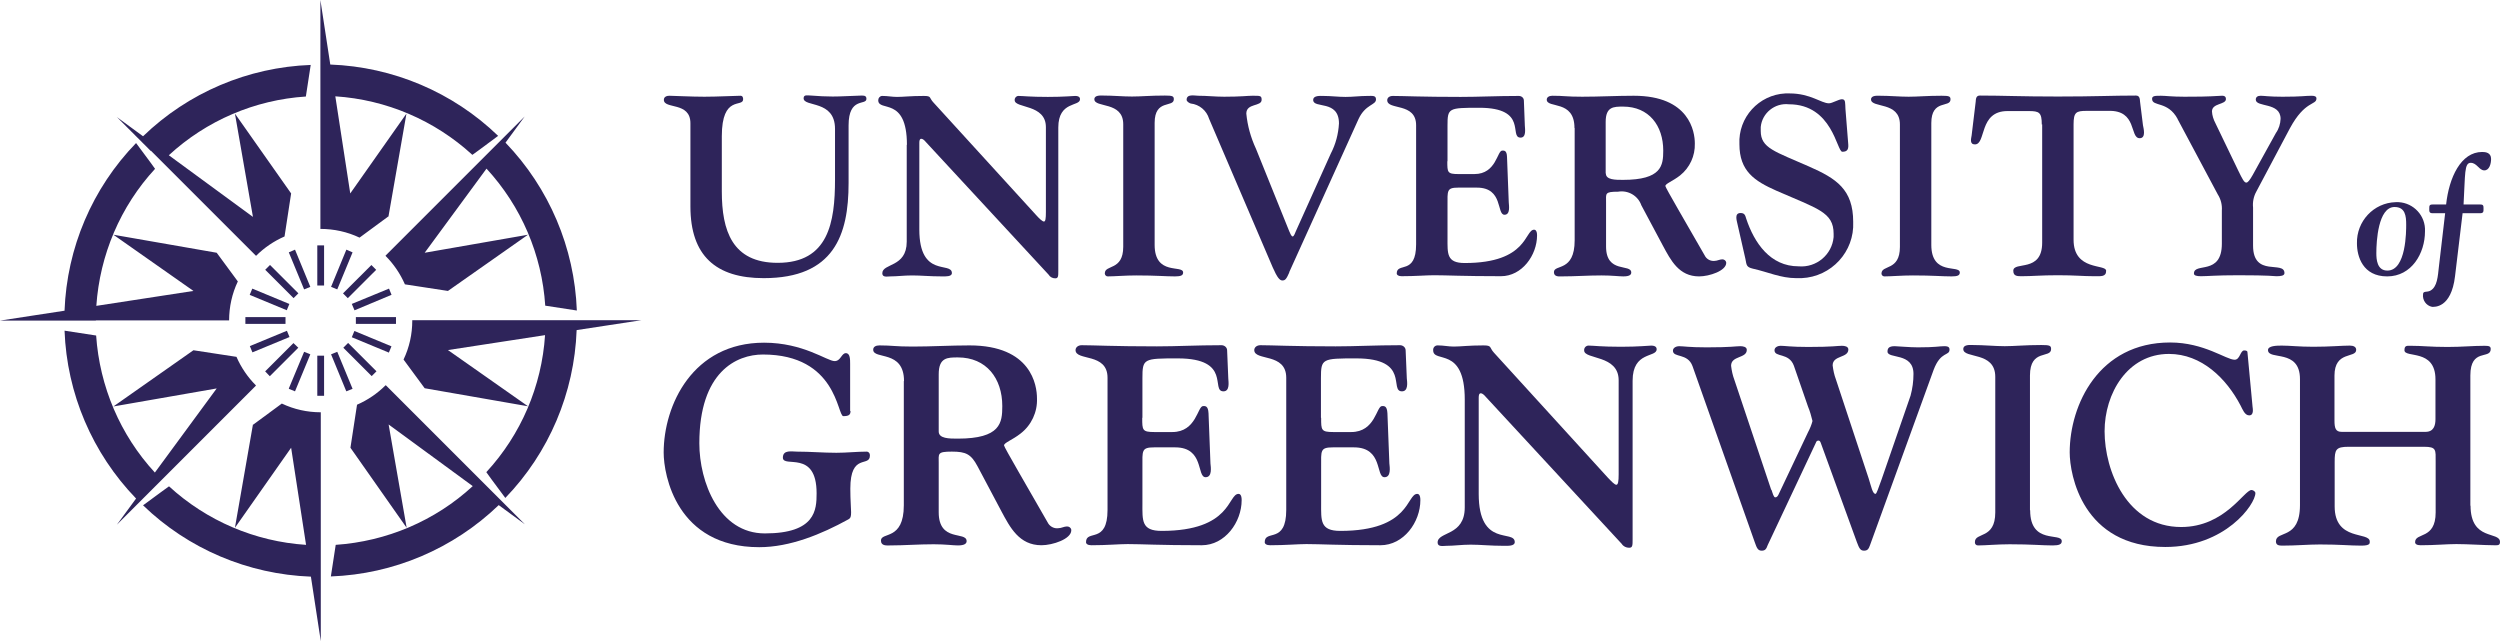 <?xml version="1.0" encoding="UTF-8"?><svg id="Layer_2" xmlns="http://www.w3.org/2000/svg" viewBox="0 0 128.98 33.08"><defs><style>.cls-1{fill:#2e245a;stroke-width:0px;}</style></defs><g id="Notes"><g id="Layer_2-2"><g id="Layer_1-2"><path class="cls-1" d="M43.88,21.21c0,.19-.09.26-.37.26-.32,0-.32-3.18-4.15-3.18-1.36,0-3.28.89-3.28,4.58,0,2,1.02,4.65,3.38,4.65,2.62,0,2.67-1.22,2.67-2.07,0-2.28-1.74-1.28-1.74-1.84,0-.42.47-.31.72-.31.69,0,1.36.06,2.04.06.54,0,1.05-.06,1.57-.06.07,0,.16.06.16.2,0,.63-1.01-.16-1.01,1.71,0,.6.04,1,.04,1.21,0,.23-.02.31-.15.38-1.38.76-3,1.43-4.59,1.43-4.27,0-4.93-3.73-4.93-4.88,0-2.45,1.5-5.67,5.18-5.67,2.03,0,3.25.95,3.64.95.32,0,.35-.41.58-.41.22,0,.22.32.22.55v2.43Z"/><path class="cls-1" d="M48.43,22.26c0,.37.54.37.98.37,2.22,0,2.3-.82,2.3-1.68,0-1.43-.82-2.51-2.29-2.51-.54,0-.99,0-.99.87v2.94ZM46.64,19.66c0-1.63-1.59-1.09-1.59-1.62,0-.15.14-.22.32-.22.67,0,.79.06,1.71.06.98,0,1.96-.06,2.94-.06,3.19,0,3.48,2.06,3.48,2.73.03.71-.29,1.39-.85,1.82-.42.33-.85.47-.85.61,0,.09,1.24,2.2,2.29,4.04.12.17.32.26.52.23.15,0,.29-.09.44-.09.11,0,.21.07.22.18,0,0,0,.01,0,.02,0,.45-.96.77-1.54.77-1.15,0-1.62-.92-2.07-1.76l-1.22-2.3c-.34-.64-.6-.77-1.33-.77-.77,0-.68.1-.68.61v2.52c0,1.56,1.44.96,1.44,1.49,0,.13-.12.22-.45.22-.25,0-.64-.06-1.25-.06-.79,0-1.52.06-2.25.06-.16,0-.47.04-.47-.25,0-.46,1.18.02,1.18-1.82v-6.41Z"/><path class="cls-1" d="M58.93,21.56c0,.63,0,.73.63.73h.92c1.25,0,1.3-1.34,1.59-1.34.1,0,.26-.03.28.37l.1,2.59c.02.19.1.71-.25.71-.47,0-.06-1.54-1.57-1.54h-1.08c-.67,0-.61.17-.61,1.02v1.86c0,.9-.06,1.43.99,1.43,3.62,0,3.41-1.91,3.97-1.91.06,0,.16.04.16.32,0,1.14-.86,2.33-2.06,2.33-2.22,0-3.09-.06-3.82-.06-.45,0-1.06.06-1.87.06-.19,0-.28-.07-.28-.16,0-.67,1.11.12,1.11-1.66v-6.82c0-1.31-1.65-.85-1.65-1.43,0-.13.12-.25.32-.25.6,0,1.65.06,3.88.06,1.04,0,2.04-.06,3.33-.06.15,0,.29.11.29.27,0,0,0,0,0,0l.06,1.44c.01.19.09.67-.25.67-.68,0,.45-1.7-2.36-1.7-1.76,0-1.82.01-1.82,1.02v2.04Z"/><path class="cls-1" d="M68.16,21.56c0,.63,0,.73.63.73h.92c1.25,0,1.3-1.34,1.59-1.34.1,0,.26-.03.28.37l.1,2.59c.02.19.1.71-.25.71-.47,0-.06-1.54-1.58-1.54h-1.08c-.67,0-.61.17-.61,1.02v1.86c0,.9-.06,1.43.99,1.43,3.62,0,3.41-1.91,3.97-1.91.06,0,.16.04.16.32,0,1.14-.86,2.33-2.06,2.33-2.22,0-3.09-.06-3.82-.06-.45,0-1.07.06-1.87.06-.19,0-.28-.07-.28-.16,0-.67,1.11.12,1.11-1.66v-6.82c0-1.31-1.65-.85-1.65-1.43,0-.13.12-.25.32-.25.6,0,1.65.06,3.88.06,1.03,0,2.04-.06,3.32-.06.15,0,.29.11.29.27,0,0,0,0,0,0l.06,1.44c.02.19.09.67-.25.67-.68,0,.45-1.7-2.36-1.7-1.76,0-1.82.01-1.82,1.02v2.04Z"/><path class="cls-1" d="M75.57,20.62c0-2.8-1.63-1.85-1.63-2.55-.01-.13.08-.24.21-.25.01,0,.03,0,.04,0,.28,0,.54.06.81.06.38,0,.76-.06,1.53-.06.46,0,.29.1.55.38l5.86,6.43c.19.2.36.38.45.38s.12-.17.12-.54v-4.85c0-1.33-1.78-1.06-1.78-1.54-.01-.12.07-.23.2-.25.01,0,.03,0,.04,0,.23,0,.65.06,1.66.06.92,0,1.43-.06,1.56-.06.28,0,.28.15.28.19,0,.44-1.24.09-1.24,1.62v8.18c0,.32,0,.44-.18.44-.15,0-.3-.07-.38-.2l-7.01-7.58c-.1-.12-.19-.19-.26-.19-.09,0-.11.1-.11.23v4.96c0,2.8,1.86,1.81,1.86,2.49,0,.21-.36.19-.55.19-.71,0-1.21-.06-1.72-.06-.47,0-.86.06-1.26.06-.16,0-.45.07-.45-.17,0-.58,1.4-.32,1.4-1.81v-5.54Z"/><path class="cls-1" d="M91.39,25.25c.07.22.12.41.2.41s.13-.07.16-.13l1.53-3.23c.1-.19.18-.38.23-.58-.06-.25-.13-.5-.23-.74l-.73-2.11c-.25-.69-1-.42-1-.8,0-.17.2-.23.31-.23.23,0,.52.06,1.43.06,1.28,0,1.5-.06,1.74-.06.13,0,.33.03.33.19,0,.45-.81.29-.81.82.03.25.08.49.17.73l1.69,5.11c.13.41.2.79.35.79.06,0,.14-.28.32-.76l1.49-4.31c.1-.37.15-.74.15-1.12,0-1.12-1.34-.76-1.34-1.15,0-.17.07-.28.37-.28.16,0,.73.06,1.2.06.96,0,1.08-.06,1.37-.06.11,0,.26.01.26.17,0,.35-.45.07-.82,1.05l-3.28,9.04c-.07.2-.13.29-.31.29-.19,0-.25-.12-.37-.44l-1.87-5.14c-.03-.07-.06-.1-.12-.1-.06,0-.11.05-.12.1l-2.49,5.29c-.07.2-.13.29-.31.29-.19,0-.25-.12-.36-.44l-3.21-9.08c-.25-.69-1.01-.42-1.01-.8,0-.17.21-.23.31-.23.23,0,.52.06,1.43.06,1.28,0,1.5-.06,1.74-.06.13,0,.33.03.33.19,0,.45-.81.29-.81.82.03.25.08.49.17.73l1.91,5.7Z"/><path class="cls-1" d="M104.74,26.33c0,1.79,1.63,1.12,1.63,1.59,0,.16-.13.22-.47.22-.54,0-1.08-.06-2.22-.06-.63,0-1.25.06-1.63.06-.09,0-.16-.06-.16-.15,0,0,0-.02,0-.03,0-.51,1.05-.13,1.05-1.52v-7c0-1.33-1.65-.92-1.65-1.43,0-.25.36-.21.49-.21.57,0,1.14.06,1.65.06s1.05-.06,1.88-.06c.44,0,.51.03.51.21,0,.5-1.09-.03-1.09,1.36v6.95Z"/><path class="cls-1" d="M116.21,20.95c.02.15.08.48-.17.48-.23,0-.34-.31-.44-.5-.73-1.4-2.01-2.67-3.7-2.67-2.14,0-3.32,2.04-3.32,3.99,0,2.05,1.16,4.94,3.95,4.94,2.26,0,3.25-1.91,3.63-1.91.07,0,.2.07.2.16,0,.58-1.55,2.78-4.65,2.78-4.27,0-4.93-3.73-4.93-4.88,0-2.45,1.5-5.67,5.18-5.67,1.76,0,2.89.89,3.33.89.28,0,.29-.48.49-.48.07,0,.17.01.17.09l.26,2.77Z"/><path class="cls-1" d="M127.46,26.08c0,1.85,1.52,1.31,1.52,1.88,0,.19-.12.17-.31.17-.48,0-1.34-.06-1.94-.06-.52,0-1.09.06-1.84.06-.2,0-.29-.06-.29-.16,0-.51,1.06-.12,1.06-1.53v-2.62c0-.61.05-.77-.6-.77h-3.89c-.67,0-.72.15-.72.79v2.29c0,1.81,1.81,1.28,1.81,1.81,0,.09.03.21-.44.21-.6,0-1.08-.06-2.13-.06-.61,0-1.22.06-1.95.06-.18,0-.32-.03-.32-.22,0-.58,1.24-.06,1.24-1.87v-6.5c0-1.59-1.65-.95-1.65-1.5,0-.22.44-.23.71-.23.44,0,.87.06,1.63.06.87,0,1.46-.06,1.88-.06.2,0,.33.07.33.22,0,.45-1.12.03-1.12,1.33v2.32c0,.39.06.58.37.58h4.33c.42,0,.51-.33.51-.65v-2.06c0-1.6-1.6-1.08-1.6-1.5,0-.26.13-.23.34-.23.6,0,.98.06,1.88.06.76,0,1.3-.06,1.92-.06.25,0,.31.04.31.17,0,.55-1.05-.07-1.05,1.36v6.73Z"/><path class="cls-1" d="M43.78,9.45c0,2.67-.75,4.9-4.38,4.9-2.46,0-3.78-1.15-3.78-3.7v-4.29c0-1.13-1.37-.71-1.37-1.21,0-.17.17-.21.28-.21.17,0,1.16.05,1.81.05s1.61-.05,1.86-.05c.12,0,.14.1.14.18,0,.45-1.1-.25-1.1,1.91v2.85c0,2.01.53,3.68,2.88,3.68,2.62,0,2.96-2.08,2.96-4.3v-2.61c0-1.51-1.62-1.11-1.62-1.58,0-.21.22-.14.39-.14.38.03.74.05,1.11.05.43,0,.84-.03,1.5-.05.16,0,.24.03.24.17,0,.36-.92-.12-.92,1.37v2.97Z"/><path class="cls-1" d="M46.79,7.47c0-2.53-1.48-1.67-1.48-2.3,0-.11.08-.21.19-.22.01,0,.02,0,.04,0,.25,0,.49.05.74.05.34,0,.68-.05,1.38-.05.42,0,.26.09.5.34l5.29,5.8c.17.19.33.34.41.34s.1-.16.1-.49v-4.38c0-1.2-1.61-.96-1.61-1.39-.01-.11.07-.21.18-.22.01,0,.02,0,.03,0,.21,0,.59.05,1.5.05.83,0,1.29-.05,1.41-.05.25,0,.25.13.25.17,0,.39-1.12.08-1.12,1.46v7.38c0,.29,0,.4-.16.4-.14,0-.27-.07-.34-.19l-6.33-6.84c-.09-.11-.17-.17-.24-.17-.08,0-.1.09-.1.21v4.47c0,2.53,1.68,1.63,1.68,2.25,0,.19-.33.17-.5.17-.64,0-1.09-.05-1.55-.05-.42,0-.78.05-1.13.05-.14,0-.41.07-.41-.16,0-.53,1.26-.29,1.26-1.63v-5Z"/><path class="cls-1" d="M59.57,12.63c0,1.62,1.47,1.01,1.47,1.43,0,.15-.12.2-.42.2-.49,0-.97-.05-2-.05-.57,0-1.13.05-1.47.05-.08,0-.14-.06-.15-.14,0,0,0-.01,0-.02,0-.46.95-.12.95-1.37v-6.32c0-1.2-1.49-.83-1.49-1.29,0-.22.33-.19.45-.19.51,0,1.03.05,1.49.05s.95-.05,1.7-.05c.39,0,.46.03.46.19,0,.45-.99-.03-.99,1.22v6.28Z"/><path class="cls-1" d="M66.52,14.05c-.15.34-.21.42-.36.42-.13,0-.26-.13-.5-.68l-3.28-7.66c-.13-.43-.5-.74-.95-.79-.04-.01-.21-.09-.21-.19,0-.32.41-.21.61-.21.43,0,.88.05,1.33.05.84,0,1.22-.05,1.44-.05.42,0,.49-.01.49.21,0,.36-.79.16-.79.71.06.63.23,1.24.5,1.82l1.71,4.24c.04.09.11.28.18.28s.13-.19.17-.28l1.8-4c.25-.48.39-1.01.42-1.55,0-1.24-1.33-.75-1.33-1.21,0-.25.38-.21.54-.21.38,0,.75.05,1.13.05s.74-.05,1.11-.05c.28,0,.46-.04.46.18,0,.3-.54.24-.9,1.01l-3.58,7.91Z"/><path class="cls-1" d="M74.67,8.32c0,.57,0,.66.57.66h.83c1.13,0,1.17-1.21,1.43-1.21.09,0,.24-.03.25.33l.09,2.34c.01.17.09.64-.22.64-.42,0-.05-1.4-1.42-1.4h-.97c-.6,0-.55.16-.55.92v1.68c0,.81-.05,1.29.89,1.29,3.27,0,3.08-1.72,3.58-1.72.05,0,.15.04.15.29,0,1.03-.78,2.11-1.86,2.11-2,0-2.79-.05-3.45-.05-.41,0-.96.05-1.68.05-.17,0-.25-.07-.25-.14,0-.6,1,.1,1-1.5v-6.15c0-1.19-1.49-.76-1.49-1.29,0-.12.1-.22.29-.22.54,0,1.49.05,3.5.05.94,0,1.84-.05,3-.05.14,0,.26.1.26.24,0,0,0,0,0,0l.05,1.3c.01.17.08.61-.22.61-.62,0,.41-1.54-2.13-1.54-1.59,0-1.64.01-1.64.92v1.84Z"/><path class="cls-1" d="M82.85,8.95c0,.33.49.33.88.33,2,0,2.08-.74,2.08-1.51,0-1.29-.74-2.27-2.07-2.27-.49,0-.9,0-.9.79v2.66ZM81.23,6.6c0-1.47-1.43-.99-1.43-1.46,0-.13.13-.2.29-.2.61,0,.71.05,1.54.05.88,0,1.78-.05,2.66-.05,2.88,0,3.15,1.86,3.15,2.46.02.64-.26,1.25-.76,1.65-.38.3-.76.42-.76.55,0,.08,1.12,1.99,2.07,3.65.11.15.29.23.47.21.13,0,.26-.08.4-.08.1,0,.19.07.2.17,0,0,0,0,0,.01,0,.41-.87.7-1.4.7-1.04,0-1.46-.83-1.87-1.59l-1.11-2.08c-.17-.49-.68-.79-1.2-.7-.7,0-.62.09-.62.55v2.28c0,1.41,1.3.87,1.3,1.34,0,.12-.1.2-.41.2-.23,0-.58-.05-1.13-.05-.71,0-1.37.05-2.03.05-.14,0-.42.04-.42-.22,0-.42,1.07.01,1.07-1.64v-5.79Z"/><path class="cls-1" d="M89.64,11.56c-.04-.19-.17-.57.16-.57.21,0,.24.12.29.29.42,1.26,1.24,2.46,2.7,2.46.92.08,1.73-.6,1.81-1.51,0-.06,0-.11,0-.17,0-1.12-.83-1.29-2.95-2.22-1.13-.5-1.91-1.01-1.91-2.4-.07-1.38,1-2.55,2.37-2.62.07,0,.14,0,.22,0,1.08,0,1.63.51,2.03.51.17,0,.5-.21.67-.21.2,0,.16.2.18.5l.14,1.76c.03.29-.01.45-.3.45s-.5-2.45-2.76-2.45c-.72-.08-1.38.45-1.45,1.17,0,.07,0,.14,0,.21,0,.88.72,1.05,2.49,1.83,1.41.62,2.28,1.18,2.28,2.86.07,1.53-1.12,2.83-2.66,2.9-.09,0-.18,0-.28,0-.8,0-1.47-.32-2.24-.49-.33-.08-.32-.18-.38-.5l-.41-1.8Z"/><path class="cls-1" d="M99.64,12.63c0,1.62,1.47,1.01,1.47,1.43,0,.15-.12.2-.42.2-.49,0-.97-.05-2-.05-.57,0-1.13.05-1.47.05-.08,0-.14-.06-.15-.13,0,0,0-.02,0-.02,0-.46.95-.12.95-1.37v-6.32c0-1.2-1.49-.83-1.49-1.29,0-.22.33-.19.45-.19.51,0,1.03.05,1.49.05s.95-.05,1.7-.05c.39,0,.46.03.46.19,0,.45-.99-.03-.99,1.22v6.28Z"/><path class="cls-1" d="M105.34,6.43c0-.63-.13-.7-.67-.7h-1.1c-1.49,0-1.09,1.72-1.68,1.72-.28,0-.2-.29-.17-.46l.21-1.74c.01-.13.01-.32.21-.32,1.22,0,2.11.05,4.03.05s2.8-.05,4.03-.05c.2,0,.2.19.21.32l.15,1.21c.03.16.17.67-.17.67-.53,0-.11-1.46-1.62-1.41h-1.12c-.54,0-.67.07-.67.7v5.95c0,1.62,1.68,1.24,1.68,1.6,0,.32-.26.28-.65.28-.53,0-.96-.05-1.84-.05s-1.32.05-1.84.05c-.24,0-.46.01-.46-.28,0-.51,1.49.12,1.49-1.45v-6.11Z"/><path class="cls-1" d="M112.35,6.14c-.51-.95-1.32-.62-1.32-1.04,0-.16.16-.16.46-.16.24,0,.55.05,1.21.05.55,0,1.12,0,1.92-.05.19-.01.22.09.22.17,0,.3-.72.2-.72.64.01.21.08.42.18.61l1.18,2.45c.21.43.3.61.41.61.08,0,.17-.11.33-.39l1.2-2.17c.15-.21.23-.47.24-.73,0-.87-1.28-.58-1.28-.99,0-.13.09-.2.25-.2.17,0,.45.05,1.13.05,1,0,1.15-.05,1.51-.05.17,0,.24.05.24.14,0,.36-.59.09-1.37,1.54l-1.73,3.26c-.14.25-.2.54-.17.83v1.96c0,1.66,1.62.75,1.62,1.42,0,.14-.2.16-.42.16-.1,0-.32-.05-1.96-.05-1.18,0-1.57.05-1.93.05-.21,0-.36-.03-.36-.14,0-.59,1.44.13,1.44-1.54v-1.71c.02-.29-.05-.58-.21-.83l-2.08-3.9Z"/><path class="cls-1" d="M123.17,13.96c.98,0,.97-2.06.97-2.38,0-.44-.05-.9-.6-.9-.85,0-.94,1.78-.94,2.38,0,.31.03.9.57.9M125.11,11.94c0,1.13-.69,2.32-1.95,2.32s-1.56-1.03-1.56-1.7c-.03-1.14.86-2.1,2-2.13.79-.04,1.47.57,1.51,1.36,0,.05,0,.1,0,.15"/><path class="cls-1" d="M127.96,10.55c.17,0,.17.07.17.23,0,.13,0,.22-.17.22h-.91l-.39,3.25c-.2,1.68-1.09,1.58-1.19,1.58-.3-.06-.5-.35-.46-.65,0-.18.19-.09.37-.18.37-.2.39-.74.45-1.26l.32-2.74h-.65c-.17,0-.17-.09-.17-.22,0-.16,0-.23.17-.23h.7c.15-1.39.76-2.71,1.86-2.71.17,0,.46.03.46.36,0,.25-.09.59-.35.59-.27,0-.38-.39-.7-.39-.34,0-.28.58-.37,2.15h.85Z"/><rect class="cls-1" x="16.37" y="12.66" width=".35" height="2.07"/><polygon class="cls-1" points="14.9 13.02 15.69 14.93 16.01 14.8 15.22 12.88 14.9 13.02"/><rect class="cls-1" x="14.36" y="13.49" width=".35" height="2.07" transform="translate(-6.01 14.54) rotate(-45.02)"/><rect class="cls-1" x="13.74" y="14.41" width=".35" height="2.07" transform="translate(-5.69 22.39) rotate(-67.49)"/><rect class="cls-1" x="12.66" y="16.36" width="2.07" height=".35"/><rect class="cls-1" x="12.88" y="17.45" width="2.07" height=".35" transform="translate(-5.68 6.65) rotate(-22.46)"/><polygon class="cls-1" points="15.39 17.94 15.14 17.7 13.68 19.16 13.92 19.41 15.36 17.97 15.39 17.94"/><polygon class="cls-1" points="14.91 20.02 14.9 20.06 15.22 20.19 16.01 18.28 15.69 18.15 14.91 20.02"/><rect class="cls-1" x="16.37" y="18.35" width=".35" height="2.07"/><polygon class="cls-1" points="17.08 18.28 17.85 20.15 17.87 20.19 18.19 20.06 17.4 18.15 17.08 18.28"/><rect class="cls-1" x="18.39" y="17.52" width=".35" height="2.07" transform="translate(-7.68 18.56) rotate(-45.01)"/><rect class="cls-1" x="19" y="16.59" width=".35" height="2.07" transform="translate(-4.45 28.6) rotate(-67.49)"/><rect class="cls-1" x="18.36" y="16.36" width="2.07" height=".35"/><polygon class="cls-1" points="18.29 16.01 20.2 15.21 20.07 14.89 18.15 15.68 18.29 16.01"/><rect class="cls-1" x="17.52" y="14.35" width="2.07" height=".35" transform="translate(-4.84 17.37) rotate(-44.98)"/><polygon class="cls-1" points="18.19 13.02 17.87 12.88 17.08 14.8 17.4 14.93 18.19 13.02"/><path class="cls-1" d="M13.05,21.9l-.93,5.33,2.9-4.13.77,5.01c-2.63-.17-5.13-1.24-7.07-3.02l-.36.26-.98.72c2.33,2.25,5.42,3.56,8.66,3.68l.51,3.33v-11.81c-.7,0-1.38-.15-2.01-.45l-1.48,1.09ZM19.89,19.88h0c-.42.42-.92.76-1.47,1l-.34,2.22,2.9,4.13-.93-5.33,4.34,3.18c-1.94,1.79-4.44,2.85-7.07,3.03l-.25,1.63c3.24-.12,6.32-1.43,8.66-3.68l1.35.99-7.17-7.17ZM21.27,16.54c0,.7-.15,1.38-.45,2.01l1.09,1.48,5.33.93-4.13-2.9,5.01-.77c-.17,2.63-1.24,5.13-3.03,7.07l.26.36.72.97c2.25-2.33,3.56-5.41,3.68-8.66l3.34-.51h-11.82ZM13.2,19.88c-.42-.42-.76-.92-1-1.47l-2.22-.34-4.13,2.9,5.33-.93-3.19,4.34c-1.79-1.94-2.85-4.44-3.03-7.07l-1.63-.25c.12,3.24,1.43,6.32,3.69,8.66l-.99,1.35,7.17-7.17ZM20.04,11.18l.93-5.32-2.9,4.12-.77-5.01c2.63.17,5.13,1.24,7.07,3.02l.36-.26.97-.72c-2.33-2.25-5.42-3.56-8.66-3.68l-.51-3.33v11.81c.7,0,1.39.15,2.02.45l1.48-1.09ZM7.79,7.78l.56.56,4.86,4.86h0c.42-.42.92-.76,1.47-1l.34-2.22-2.9-4.12.93,5.33-4.34-3.18c1.94-1.79,4.44-2.86,7.07-3.03l.25-1.63c-3.24.12-6.32,1.43-8.65,3.68l-1.35-.99,1.75,1.75ZM19.89,13.2c.42.42.76.92,1,1.47l2.22.34,4.13-2.9-5.33.93,3.19-4.34c1.79,1.94,2.86,4.44,3.03,7.07l1.63.25c-.12-3.24-1.43-6.32-3.68-8.66l.99-1.35-7.17,7.17ZM4.94,16.54H0l3.33-.51c.12-3.24,1.43-6.32,3.69-8.65l.72.97.26.36c-1.79,1.94-2.85,4.44-3.03,7.07l5.01-.77-4.13-2.9,5.33.93,1.09,1.48c-.3.63-.45,1.32-.45,2.01h-6.87Z"/></g></g></g></svg>
